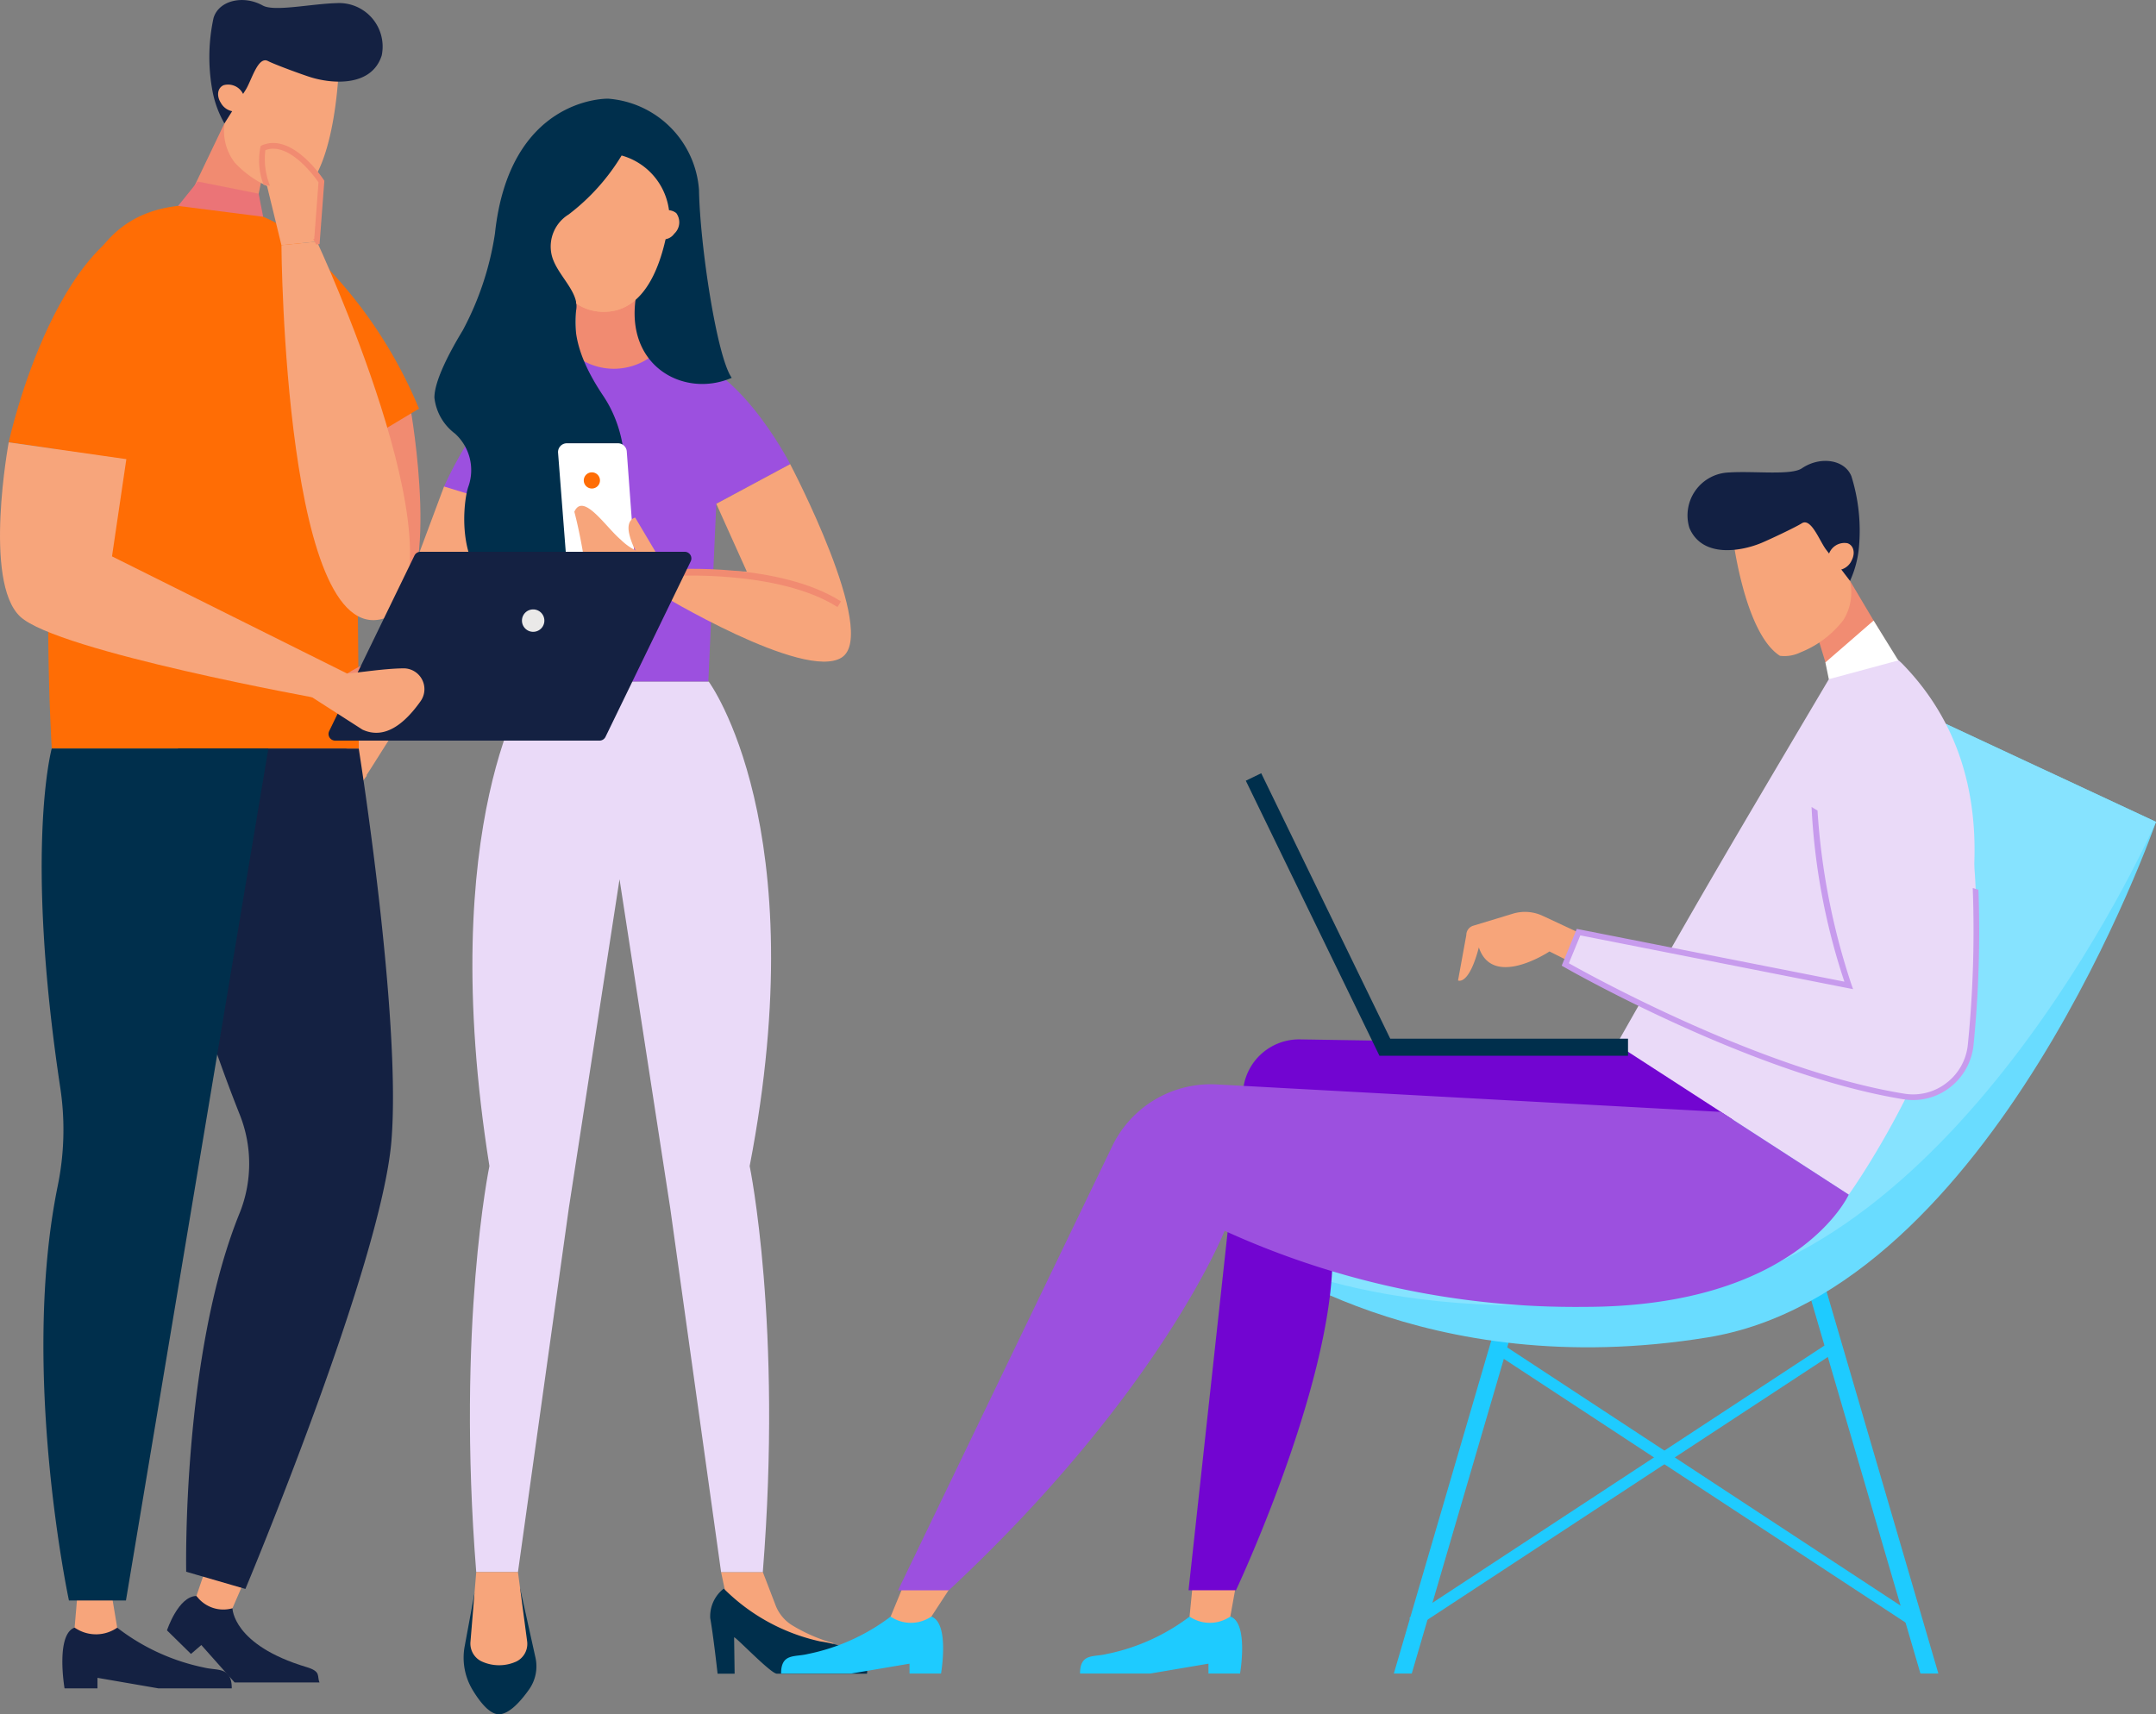 <svg xmlns="http://www.w3.org/2000/svg" width="129.708" height="103.16" viewBox="0 0 129.708 103.16">
  <rect x="0" y="0" width="129.708" height="103.16" fill="#808080" stroke="none"/>
  <g id="Gruppe_27992" data-name="Gruppe 27992" transform="translate(-244.593 -95.772)">
    <g id="Gruppe_27972" data-name="Gruppe 27972" transform="translate(262.128 101.715)">
      <g id="Gruppe_27970" data-name="Gruppe 27970" transform="translate(0 0)">
        <path id="Pfad_18039" data-name="Pfad 18039" d="M309.4,174.875l-6.606,17.7,1.387.538s5.163-7.947,10.33-17.075C319.364,167.467,309.4,174.875,309.4,174.875Z" transform="translate(-300.221 -151.541)" fill="#f7a57b"/>
        <path id="Pfad_18040" data-name="Pfad 18040" d="M321.917,165.61s3.371-7.848,7.938-7.848-.423.581,5.391,0c3.975-.4,7.494,6.5,7.494,6.5l-4.447,2.385-.478,10.706h-10.7l-.61-10.335Z" transform="translate(-312.735 -142.276)" fill="#9c50df"/>
        <path id="Pfad_18041" data-name="Pfad 18041" d="M344.892,147.687v3.178l.026.019a3.78,3.78,0,0,0,4.325.123l.216-.142-.707-3.658Z" transform="translate(-327.772 -135.379)" fill="#f18b71"/>
        <path id="Pfad_18042" data-name="Pfad 18042" d="M338.632,121.341s-.265,7.154,3.842,7.154,4.107-7.817,4.107-7.817L343,117.1Z" transform="translate(-323.673 -115.675)" fill="#f7a57b"/>
        <path id="Pfad_18043" data-name="Pfad 18043" d="M331.495,116.386a12.726,12.726,0,0,1-3.187,3.549,2.264,2.264,0,0,0-1.028,2.407c.258,1.189,1.669,2.2,1.486,3.323-.3,1.821.6,3.658,1.629,5.192,3.125,4.672.171,12.292-4.2,12.292-4.927,0-4.287-5.789-3.923-6.827a2.966,2.966,0,0,0-.8-3.2,3.13,3.13,0,0,1-1.239-2.166c0-1,.888-2.7,1.706-4.048a18.022,18.022,0,0,0,1.935-5.818c.864-8.12,6.591-8.142,6.851-8.12a5.932,5.932,0,0,1,5.426,5.494c.056,3.3,1.075,10.064,1.969,11.3-2.926,1.28-6.743-.8-5.652-5.433.214-.908,1.988-3.433,1.909-4.239A3.941,3.941,0,0,0,331.495,116.386Z" transform="translate(-311.633 -112.972)" fill="#002f4c"/>
        <g id="Gruppe_27967" data-name="Gruppe 27967" transform="translate(25.848 88.66)">
          <path id="Pfad_18044" data-name="Pfad 18044" d="M372.664,369.579l.735,1.913a2.459,2.459,0,0,0,1,1.271,9.893,9.893,0,0,0,2.532,1.1c-1.474,1.258-3.819,0-5.161-.934a3.284,3.284,0,0,1-1.311-1.9l-.307-1.45Z" transform="translate(-370.154 -369.579)" fill="#f7a57b"/>
        </g>
        <path id="Pfad_18045" data-name="Pfad 18045" d="M369.032,372.46a2.111,2.111,0,0,0-.814,1.782c.183,1,.442,3.338.442,3.338h1.025l-.031-2.182c0-.142,2.2,2.182,2.57,2.182h5.423s.36-1.471-2.824-1.945A11.747,11.747,0,0,1,369.032,372.46Z" transform="translate(-343.024 -282.805)" fill="#002f4c"/>
        <path id="Pfad_18046" data-name="Pfad 18046" d="M347.307,128.178a10.383,10.383,0,0,1-1.691.919,8.737,8.737,0,0,1-1.924,2.037,9.965,9.965,0,0,1,.478,3.371c-.01.247-.033.489-.063.727a2.86,2.86,0,0,0,1.682.512c2.813,0,3.7-3.668,3.979-5.979A7.979,7.979,0,0,1,347.307,128.178Z" transform="translate(-326.987 -122.924)" fill="#f7a57b"/>
        <path id="Pfad_18047" data-name="Pfad 18047" d="M358.293,133.951a.934.934,0,0,1,.124-1.238.8.8,0,0,1,1.159-.163.934.934,0,0,1-.124,1.238A.8.8,0,0,1,358.293,133.951Z" transform="translate(-336.424 -125.667)" fill="#f7a57b"/>
        <path id="Pfad_18048" data-name="Pfad 18048" d="M343.246,243.649c3.955-20.47-2.46-29.148-2.46-29.148H330.049s-5.769,8.347-2.46,29.148c0,0-1.982,9.539-.793,24.433h2.51l3.063-21.916,3.048-19.777,3.048,19.777,3.062,21.916h2.51C345.228,253.188,343.246,243.649,343.246,243.649Z" transform="translate(-315.68 -179.422)" fill="#eadaf8"/>
        <path id="Pfad_18049" data-name="Pfad 18049" d="M367.1,176.613s5.357,10.176,3.105,11.633-11.068-3.89-11.068-3.89l.468-1.457,4.888.18L362.657,179Z" transform="translate(-337.098 -154.625)" fill="#f7a57b"/>
        <path id="Pfad_18050" data-name="Pfad 18050" d="M325.975,372.737l-.589,3.187a3.757,3.757,0,0,0,.469,2.624c.439.727,1.026,1.474,1.586,1.474.627,0,1.331-.805,1.816-1.491a2.414,2.414,0,0,0,.386-1.919l-.92-4.152Z" transform="translate(-314.964 -282.805)" fill="#002f4c"/>
        <g id="Gruppe_27968" data-name="Gruppe 27968" transform="translate(22.758 28.289)">
          <path id="Pfad_18051" data-name="Pfad 18051" d="M371.3,197.144c-3.592-2.273-10-1.866-10.068-1.862l-.026-.4c.283-.017,6.6-.42,10.307,1.923Z" transform="translate(-361.21 -194.848)" fill="#f18b71"/>
        </g>
        <g id="Gruppe_27969" data-name="Gruppe 27969" transform="translate(0 40.286)">
          <path id="Pfad_18052" data-name="Pfad 18052" d="M298.833,231.792a3.34,3.34,0,0,0-1.153,1.577c-.45,1.007-.726,3.386-1.678,2.587-.232-1.192-.654-2.572-.654-2.572a3.635,3.635,0,0,1,1.17-2.308l1.931-1.5s1.222.234,1.281.235l.148.211A7.382,7.382,0,0,0,298.833,231.792Z" transform="translate(-295.343 -229.572)" fill="#f7a57b"/>
          <path id="Pfad_18053" data-name="Pfad 18053" d="M303.237,232.647a.939.939,0,0,0-.172.069c-.012-.158-.033-.314-.059-.469.171-.55.324-1.1.489-1.656.324.149.779.357.814.366l-.315,3.844s-.5.149-.7-.644A3.653,3.653,0,0,1,303.237,232.647Z" transform="translate(-300.358 -230.24)" fill="#f7a57b"/>
        </g>
        <path id="Pfad_18054" data-name="Pfad 18054" d="M326.852,369.579l-.347,4.192a1.19,1.19,0,0,0,.637,1.167,2.5,2.5,0,0,0,2.138.016,1.182,1.182,0,0,0,.632-1.226l-.55-4.148Z" transform="translate(-315.736 -280.919)" fill="#f7a57b"/>
      </g>
      <path id="Pfad_18055" data-name="Pfad 18055" d="M346.373,179.978l-.478-6.511a.53.53,0,0,0-.528-.491H342.29a.53.53,0,0,0-.528.57l.505,6.511a.53.53,0,0,0,.528.489h3.049A.53.53,0,0,0,346.373,179.978Z" transform="translate(-325.723 -152.244)" fill="#fff"/>
      <g id="Gruppe_27971" data-name="Gruppe 27971" transform="translate(17.017 24.496)">
        <path id="Pfad_18056" data-name="Pfad 18056" d="M349.216,186.872a3.531,3.531,0,0,1-1.826-.964c-.894-.748-2.259-2.881-2.793-1.68.332,1.24.57,2.746.57,2.746a3.843,3.843,0,0,0,2.182,1.652l2.532.533s1.052-.789,1.108-.817l-.2-.5A5.639,5.639,0,0,1,349.216,186.872Z" transform="translate(-344.596 -183.87)" fill="#f7a57b"/>
        <path id="Pfad_18057" data-name="Pfad 18057" d="M354.741,188.322a.977.977,0,0,1-.2.014c.062.156.115.314.161.473.417.443.82.9,1.232,1.346.239-.292.575-.7.6-.725l-2.081-3.506s-.541.088-.369.938A3.86,3.86,0,0,0,354.741,188.322Z" transform="translate(-350.789 -185.214)" fill="#f7a57b"/>
      </g>
      <path id="Pfad_18058" data-name="Pfad 18058" d="M346.243,178.527a.487.487,0,1,0,.487-.488A.487.487,0,0,0,346.243,178.527Z" transform="translate(-328.657 -155.558)" fill="#ff6d05"/>
    </g>
    <g id="Gruppe_27979" data-name="Gruppe 27979" transform="translate(244.593 95.772)">
      <g id="Gruppe_27974" data-name="Gruppe 27974" transform="translate(10.713)">
        <path id="Pfad_18059" data-name="Pfad 18059" d="M280.719,120.21l-.855,4.056-4.263-1.177,2.788-5.822Z" transform="translate(-275.6 -109.841)" fill="#f18b71"/>
        <g id="Gruppe_27973" data-name="Gruppe 27973" transform="translate(2.758 2.283)">
          <path id="Pfad_18060" data-name="Pfad 18060" d="M287.008,111.6a2.216,2.216,0,0,0,1.269.1c2.066-1.6,2.224-7.645,2.224-7.645l-1.951-1.669-3.436.872-1.346,3.654a3.157,3.157,0,0,0,.463,2.965h0A6.157,6.157,0,0,0,287.008,111.6Z" transform="translate(-283.583 -102.38)" fill="#f7a57b"/>
        </g>
        <path id="Pfad_18061" data-name="Pfad 18061" d="M283.239,101.172c.356-.573.733-2.035,1.333-1.729.438.223,2,.794,2.535.965,1.271.406,3.7.632,4.313-1.3a2.618,2.618,0,0,0-2.708-3.148c-1.556.042-3.756.529-4.449.144-1.165-.648-2.641-.314-2.961.749a11.112,11.112,0,0,0-.084,4.282,6.231,6.231,0,0,0,.739,2.065h0Z" transform="translate(-279.168 -95.772)" fill="#142142"/>
        <path id="Pfad_18062" data-name="Pfad 18062" d="M282.9,110.515a1,1,0,0,1,1.151.484c.272.427.2.9-.165,1.062a1,1,0,0,1-1.15-.484C282.462,111.151,282.536,110.675,282.9,110.515Z" transform="translate(-280.162 -105.387)" fill="#f7a57b"/>
      </g>
      <path id="Pfad_18063" data-name="Pfad 18063" d="M262.64,131.469c-7.936-.444-8.609,6.615-9.275,14.286a144.693,144.693,0,0,0-.174,18.413h18.47s0-8.18-.2-16.36C271.276,139.874,271.032,131.939,262.64,131.469Z" transform="translate(-250.078 -119.123)" fill="#ff6d05"/>
      <path id="Pfad_18064" data-name="Pfad 18064" d="M304.191,211.743s1.813-1.252,2.487-.954.143,1.559.143,1.559Z" transform="translate(-283.599 -171.02)" fill="#f18b71"/>
      <path id="Pfad_18065" data-name="Pfad 18065" d="M309.337,179.18c3.238-1.144,1.261-12.282,1.261-12.282l-1.914-.018S306.1,180.324,309.337,179.18Z" transform="translate(-285.9 -142.311)" fill="#f18b71"/>
      <path id="Pfad_18066" data-name="Pfad 18066" d="M301.649,146.691l-2.261,1.358s-9.54-15.433-4.824-11.369A27.639,27.639,0,0,1,301.649,146.691Z" transform="translate(-276.442 -122.099)" fill="#ff6d05"/>
      <g id="Gruppe_27975" data-name="Gruppe 27975" transform="translate(10.044 94.072)">
        <path id="Pfad_18067" data-name="Pfad 18067" d="M277.605,374.481s.01,2.211,4.452,3.539c.911.273.615.542.786.925h-5.111l-2-2.25-.623.535-1.443-1.418s.674-2.052,1.773-2.07Z" transform="translate(-273.664 -371.773)" fill="#142142"/>
        <path id="Pfad_18068" data-name="Pfad 18068" d="M281.794,368.836l-.831,1.915h0a2,2,0,0,1-2.077-.631l-.092-.108.671-1.969Z" transform="translate(-277.022 -368.043)" fill="#f7a57b"/>
      </g>
      <path id="Pfad_18069" data-name="Pfad 18069" d="M246.109,146.729s3.029-14.091,10.189-13.764-3.112,14.777-3.112,14.777Z" transform="translate(-245.585 -120.11)" fill="#ff6d05"/>
      <path id="Pfad_18070" data-name="Pfad 18070" d="M300.059,160.418c4.488-3.625-4.328-22.568-4.328-22.568l-2.136.215S293.759,163.183,300.059,160.418Z" transform="translate(-276.664 -123.312)" fill="#f7a57b"/>
      <path id="Pfad_18071" data-name="Pfad 18071" d="M280.719,129.514l-.271-1.388-3.667-.73-1.18,1.466Z" transform="translate(-264.887 -116.47)" fill="#eb7477"/>
      <path id="Pfad_18072" data-name="Pfad 18072" d="M293.466,126.938l.272-3.612s-1.8-2.764-3.507-2.022a4.352,4.352,0,0,0,.232,2.283l.867,3.566Z" transform="translate(-274.399 -112.4)" fill="#f7a57b"/>
      <path id="Pfad_18073" data-name="Pfad 18073" d="M285.953,226.149s2.573,16.139,1.968,23.6-8.786,26.971-8.786,26.971l-3.562-1.035s-.27-13.049,3.227-21.615a7.973,7.973,0,0,0,0-5.88,98.732,98.732,0,0,1-3.992-12.379l.273-9.666Z" transform="translate(-264.371 -181.102)" fill="#142142"/>
      <g id="Gruppe_27976" data-name="Gruppe 27976" transform="translate(15.563 8.605)">
        <path id="Pfad_18074" data-name="Pfad 18074" d="M292.915,126.46l.063-.007.256-3.408c-.239-.348-1.774-2.47-3.195-1.938a4.336,4.336,0,0,0,.264,2.111l.01.041a2.223,2.223,0,0,0-.38-.062,4.1,4.1,0,0,1-.19-2.288l.027-.064.064-.028c1.815-.786,3.644,1.968,3.72,2.086l.032.049-.287,3.814-.211.021A2.356,2.356,0,0,0,292.915,126.46Z" transform="translate(-289.636 -120.677)" fill="#f18b71"/>
      </g>
      <g id="Gruppe_27977" data-name="Gruppe 27977" transform="translate(3.751 95.622)">
        <path id="Pfad_18075" data-name="Pfad 18075" d="M258.75,379.264a12.732,12.732,0,0,0,5.229,2.4c.8.2,1.663-.068,1.663,1.252h-4.411l-3.668-.634v.634h-1.981s-.552-3.24.606-3.656Z" transform="translate(-255.45 -376.937)" fill="#142142"/>
        <path id="Pfad_18076" data-name="Pfad 18076" d="M259.757,372.528l.39,2.327h0a2.241,2.241,0,0,1-2.428.082l-.136-.082.2-2.327Z" transform="translate(-256.846 -372.528)" fill="#f7a57b"/>
      </g>
      <path id="Pfad_18077" data-name="Pfad 18077" d="M265.491,226.149l-8.568,51.266h-3.429s-2.953-13.81-.672-24.963a16.841,16.841,0,0,0,.152-5.881c-2.172-14.4-.516-20.423-.516-20.423Z" transform="translate(-249.346 -181.102)" fill="#002f4c"/>
      <g id="Gruppe_27978" data-name="Gruppe 27978" transform="translate(19.763 33.205)">
        <path id="Pfad_18078" data-name="Pfad 18078" d="M323.226,191.876h-15.9a.4.4,0,0,0-.361.226l-5.128,10.56a.4.4,0,0,0,.361.577h15.9a.4.4,0,0,0,.361-.226l5.125-10.56A.4.4,0,0,0,323.226,191.876Z" transform="translate(-301.794 -191.876)" fill="#142142"/>
        <path id="Pfad_18079" data-name="Pfad 18079" d="M335.48,202.586a.674.674,0,1,0,.674-.674A.674.674,0,0,0,335.48,202.586Z" transform="translate(-323.841 -198.444)" fill="#eae9e8"/>
      </g>
      <path id="Pfad_18080" data-name="Pfad 18080" d="M252.194,173.825l-.863,5.851,14.143,7.05-1.542,1.532s-15.88-2.859-18.124-4.957-.691-10.488-.691-10.488Z" transform="translate(-244.593 -146.195)" fill="#f7a57b"/>
      <path id="Pfad_18081" data-name="Pfad 18081" d="M298.066,213.725l3.331,2.14c1.341.616,2.528-.347,3.493-1.705a1.253,1.253,0,0,0-1.046-1.983c-1.2.018-2.651.261-3.374.312Z" transform="translate(-279.591 -171.958)" fill="#f7a57b"/>
    </g>
    <g id="Gruppe_27991" data-name="Gruppe 27991" transform="translate(291.583 123.508)">
      <g id="Gruppe_27980" data-name="Gruppe 27980" transform="translate(17.985 67.365)">
        <path id="Pfad_18082" data-name="Pfad 18082" d="M439.24,377.333a12.274,12.274,0,0,1-5,2.254c-.765.191-1.59-.064-1.59,1.173h4.218l3.509-.595v.595h1.9s.528-3.038-.579-3.427Z" transform="translate(-432.649 -375.151)" fill="#1ecbff"/>
        <path id="Pfad_18083" data-name="Pfad 18083" d="M451.94,371.018l-.214,2.182h0a2.18,2.18,0,0,0,2.321.076l.13-.076.394-2.182Z" transform="translate(-445.135 -371.018)" fill="#f7a57a"/>
      </g>
      <g id="Gruppe_27981" data-name="Gruppe 27981" transform="translate(0 67.365)">
        <path id="Pfad_18084" data-name="Pfad 18084" d="M387.186,377.333a12.274,12.274,0,0,1-5,2.254c-.765.191-1.59-.064-1.59,1.173h4.219l3.509-.595v.595h1.895s.528-3.038-.579-3.427Z" transform="translate(-380.595 -375.151)" fill="#1ecbff"/>
        <path id="Pfad_18085" data-name="Pfad 18085" d="M400.572,371.018l-.9,2.182h0a2.18,2.18,0,0,0,2.321.076l.13-.076,1.424-2.182Z" transform="translate(-393.081 -371.018)" fill="#f7a57a"/>
      </g>
      <g id="Gruppe_27983" data-name="Gruppe 27983" transform="translate(61.785 49.535)">
        <g id="Gruppe_27982" data-name="Gruppe 27982">
          <path id="Pfad_18086" data-name="Pfad 18086" d="M566.179,342.853l-6.763-23.12.985-.319,6.856,23.439Z" transform="translate(-559.417 -319.414)" fill="#1ecbff"/>
        </g>
      </g>
      <g id="Gruppe_27984" data-name="Gruppe 27984" transform="translate(36.865 49.535)">
        <path id="Pfad_18087" data-name="Pfad 18087" d="M487.294,342.853l6.856-23.439.985.319-6.763,23.12Z" transform="translate(-487.294 -319.414)" fill="#1ecbff"/>
      </g>
      <g id="Gruppe_27986" data-name="Gruppe 27986" transform="translate(54.515 0)">
        <path id="Pfad_18088" data-name="Pfad 18088" d="M560.841,200.034l1.2,3.912,4.087-1.533-3.254-5.476Z" transform="translate(-553.079 -189.718)" fill="#f18c72"/>
        <g id="Gruppe_27985" data-name="Gruppe 27985" transform="translate(2.716 2.597)">
          <path id="Pfad_18089" data-name="Pfad 18089" d="M550.337,192.486a2.191,2.191,0,0,1-1.239.207c-2.172-1.392-2.861-7.318-2.861-7.318l1.771-1.813,3.454.554,1.646,3.473a3.116,3.116,0,0,1-.194,2.955h0A6.081,6.081,0,0,1,550.337,192.486Z" transform="translate(-546.237 -183.562)" fill="#f7a57a"/>
        </g>
        <path id="Pfad_18090" data-name="Pfad 18090" d="M546.73,181.384c-.4-.531-.9-1.936-1.463-1.582-.411.258-1.9.957-2.407,1.172-1.213.511-3.576.947-4.354-.9a2.583,2.583,0,0,1,2.384-3.332c1.533-.1,3.739.189,4.386-.251,1.088-.74,2.568-.542,2.977.475a10.959,10.959,0,0,1,.461,4.2,6.155,6.155,0,0,1-.544,2.1h0Z" transform="translate(-538.376 -176.046)" fill="#122043"/>
        <path id="Pfad_18091" data-name="Pfad 18091" d="M563.994,190.324a.991.991,0,0,0-1.088.577c-.23.444-.116.9.255,1.029a.991.991,0,0,0,1.088-.577C564.479,190.909,564.365,190.449,563.994,190.324Z" transform="translate(-554.353 -185.37)" fill="#f7a57a"/>
      </g>
      <path id="Pfad_18092" data-name="Pfad 18092" d="M502.611,221.841l12.647,5.9s-9.787,28.215-26.958,31.02-27.422-5.116-28.339-5.553C484.608,246.281,502.611,221.841,502.611,221.841Z" transform="translate(-432.539 -206.019)" fill="#69dcff"/>
      <path id="Pfad_18093" data-name="Pfad 18093" d="M502.611,221.841l12.647,5.9S504.1,253.2,486.926,256.01s-26.371-2.407-26.965-2.805C485.638,246.11,502.611,221.841,502.611,221.841Z" transform="translate(-432.539 -206.019)" fill="#86e3ff"/>
      <path id="Pfad_18094" data-name="Pfad 18094" d="M477.3,277.108l-19.044-.3a3.384,3.384,0,0,0-3.413,2.979l-3.29,30.17h2.854s6.8-14.442,5.687-21.971,26.463-6.3,26.463-6.3Z" transform="translate(-427.039 -241.996)" fill="#7205d1"/>
      <path id="Pfad_18095" data-name="Pfad 18095" d="M543.251,209.854c11.429,11.674-3.206,31.963-3.206,31.963l-13.967-9.043c5.287-9.306,5.612-9.883,13.019-22.393A2.645,2.645,0,0,1,543.251,209.854Z" transform="translate(-475.812 -197.663)" fill="#eadaf8"/>
      <path id="Pfad_18096" data-name="Pfad 18096" d="M498.979,255.989a.584.584,0,0,1,.414-.559l2.386-.725a2.507,2.507,0,0,1,1.786.126l2.166,1.009.3.047v2.124c-.431-.217-.683-.35-.683-.35l-1.366-.683s-3.414,2.276-4.249-.246c-.607,2.332-1.252,1.991-1.252,1.991Z" transform="translate(-457.753 -227.458)" fill="#f7a57a"/>
      <path id="Pfad_18097" data-name="Pfad 18097" d="M536.364,218.218c6.239,0,5.816,13.91,5.161,20.555A3.5,3.5,0,0,1,537.5,241.9c-9.168-1.478-20.367-7.944-20.367-7.944l.8-1.946,16.256,3.205S528.351,218.218,536.364,218.218Z" transform="translate(-469.958 -203.647)" fill="#eadaf8"/>
      <g id="Gruppe_27987" data-name="Gruppe 27987" transform="translate(46.959 20.824)">
        <path id="Pfad_18098" data-name="Pfad 18098" d="M517.42,243.655l16.1,3.175a39.184,39.184,0,0,1-1.975-10.514c.117.074.237.145.358.214A41.328,41.328,0,0,0,533.944,247l.1.282-16.41-3.236-.69,1.676c1.281.722,11.674,6.477,20.178,7.849a3.271,3.271,0,0,0,2.539-.645,3.315,3.315,0,0,0,1.288-2.324,68.975,68.975,0,0,0,.293-9.408q.171.054.343.1a69.127,69.127,0,0,1-.294,9.339,3.7,3.7,0,0,1-1.42,2.562,3.609,3.609,0,0,1-2.213.76,3.7,3.7,0,0,1-.59-.048c-9.094-1.466-20.313-7.9-20.426-7.964l-.13-.075Z" transform="translate(-516.508 -236.317)" fill="#c79bed"/>
      </g>
      <path id="Pfad_18099" data-name="Pfad 18099" d="M458.158,291.261s-3.056,6.754-15.913,6.754a50.813,50.813,0,0,1-21.635-4.579s-3.826,9.73-16.593,21.635h-3.054l12.915-26.788a6.584,6.584,0,0,1,6.259-3.654l30.333,1.654Z" transform="translate(-393.925 -247.107)" fill="#9c50df"/>
      <path id="Pfad_18100" data-name="Pfad 18100" d="M565.344,203.854l-2.9,2.519.206,1.009,4.181-1.129Z" transform="translate(-499.616 -194.246)" fill="#fff"/>
      <g id="Gruppe_27988" data-name="Gruppe 27988" transform="translate(27.957 18.795)">
        <path id="Pfad_18101" data-name="Pfad 18101" d="M469.552,247.447h14.954v-1.03H470.2l-7.761-15.973-.927.45Z" transform="translate(-461.509 -230.444)" fill="#002f4c"/>
      </g>
      <g id="Gruppe_27989" data-name="Gruppe 27989" transform="translate(42.864 53.055)">
        <rect id="Rechteck_9354" data-name="Rechteck 9354" width="0.687" height="30.2" transform="matrix(0.549, -0.836, 0.836, 0.549, 0, 0.574)" fill="#1ecbff"/>
      </g>
      <g id="Gruppe_27990" data-name="Gruppe 27990" transform="translate(37.798 53.056)">
        <rect id="Rechteck_9355" data-name="Rechteck 9355" width="30.2" height="0.687" transform="translate(0 16.574) rotate(-33.285)" fill="#1ecbff"/>
      </g>
    </g>
  </g>
</svg>
